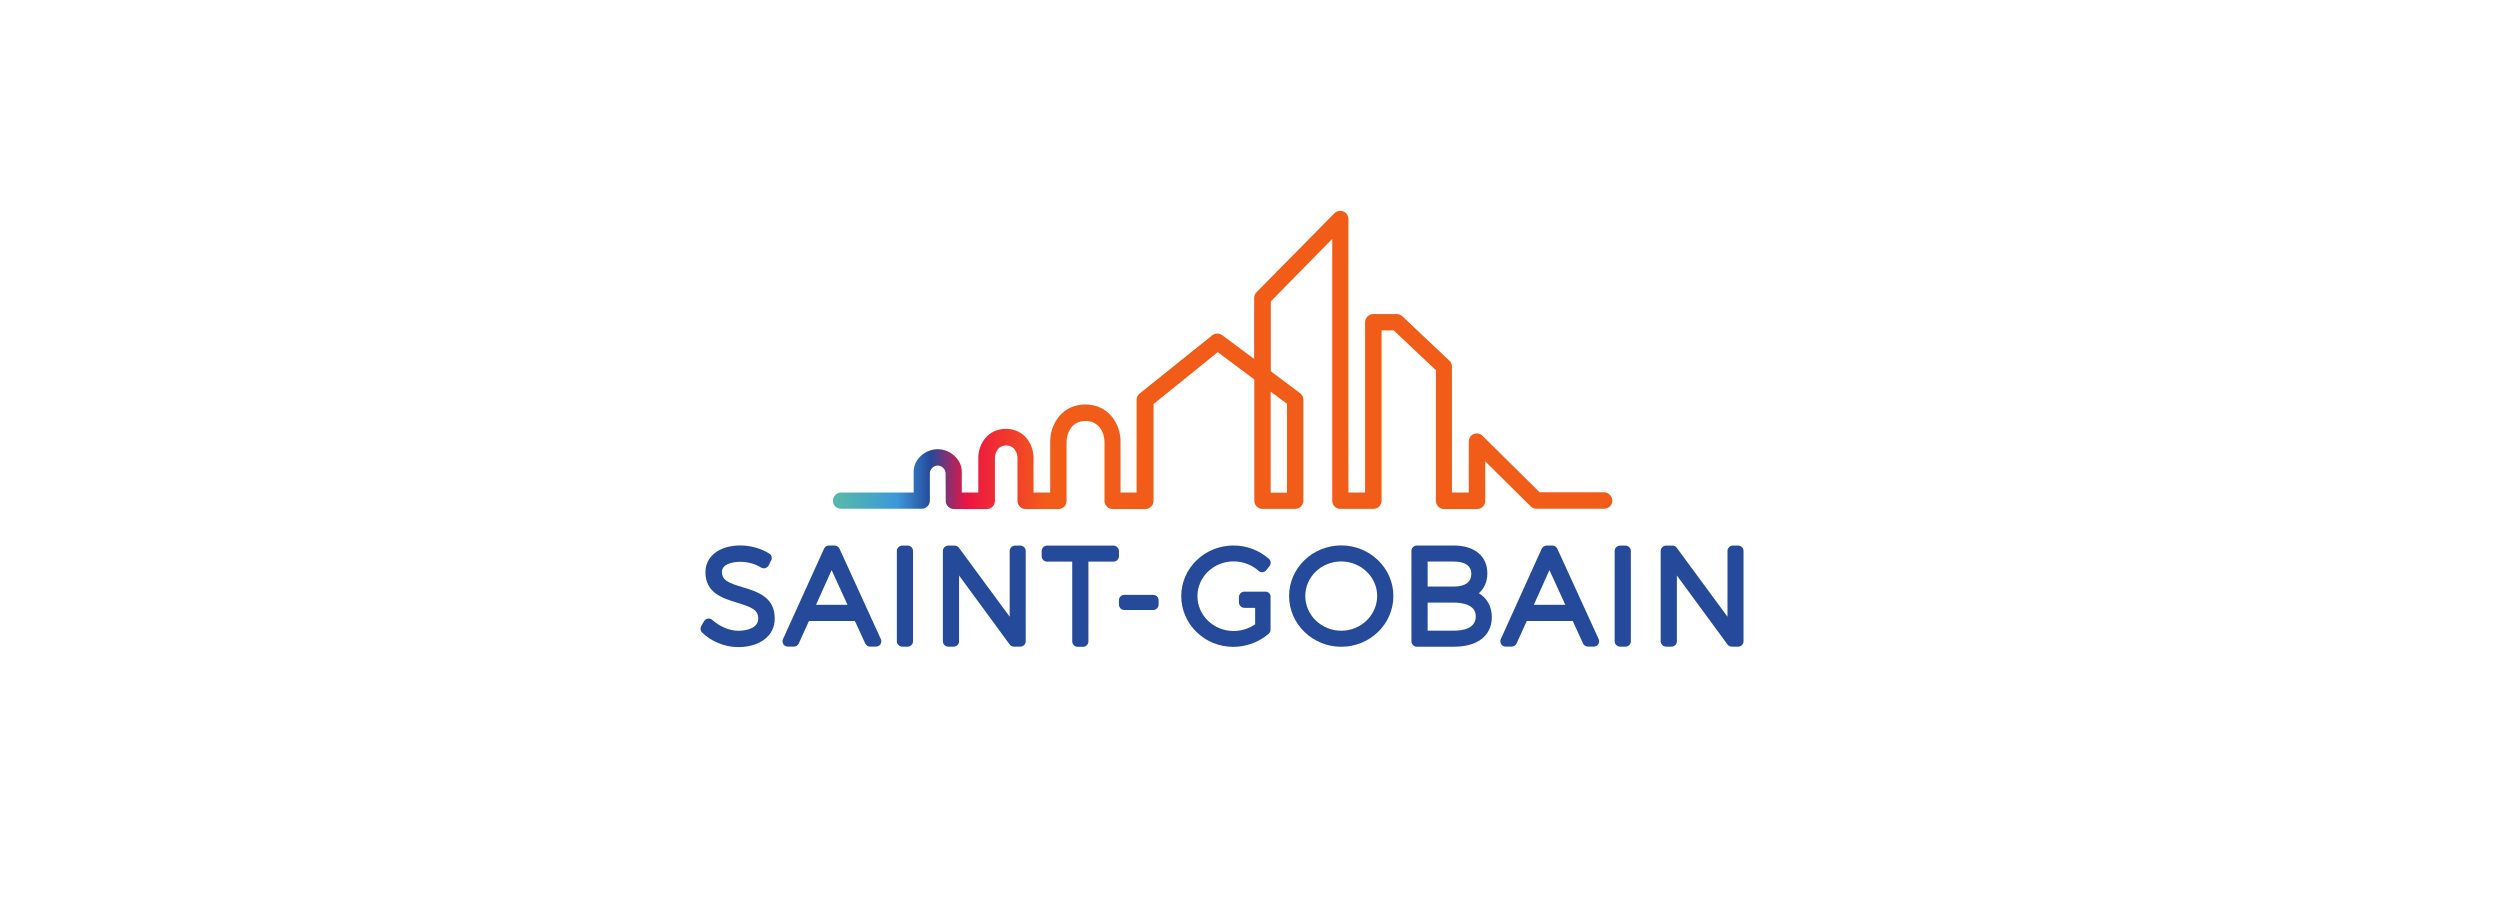 <?xml version="1.0" encoding="UTF-8"?> <svg xmlns="http://www.w3.org/2000/svg" xmlns:xlink="http://www.w3.org/1999/xlink" version="1.1" id="Layer_1" x="0px" y="0px" viewBox="0 0 572 206.7" style="enable-background:new 0 0 572 206.7;" xml:space="preserve"> <style type="text/css"> .st0{fill-rule:evenodd;clip-rule:evenodd;fill:#2D399D;} .st1{fill-rule:evenodd;clip-rule:evenodd;fill:#D3000E;} .st2{fill-rule:evenodd;clip-rule:evenodd;fill:#7EC4EB;} .st3{fill:#008743;} .st4{fill:#BDBEC1;} .st5{fill:#254A9A;} .st6{fill:url(#path2982_00000087384230731303667480000009124040652736665238_);} .st7{fill:#161616;} .st8{fill:#F70013;} </style> <g id="layer1_00000049191328117070366200000014815381485830335934_" transform="translate(-65.839,-194.802)"> <g id="g3304_00000115514616389882081790000012188634076646937250_" transform="translate(0.265,-0.265)"> <g id="g2906_00000010276964513142116970000002237704809708482999_" transform="matrix(0.353,0,0,-0.353,67.668,211.635)"> <path id="path2908_00000085209435560801456730000017995715345507413661_" class="st5" d="M475.5-333.7c-9.4,2.8-13.5,4.6-13.5,10 c0,4.8,6.4,6.5,11.9,6.5c4.8,0,9.9-1.4,13.4-3.7c0.8-0.5,1.8-0.7,2.8-0.4c0.9,0.3,1.8,0.9,2.2,1.8l1.6,3.2 c0.8,1.6,0.3,3.5-1.2,4.4c-5,3.3-12.2,5.3-18.7,5.3c-13.6,0-22.7-7-22.7-17.4c0-13.5,11.4-16.9,20.5-19.7 c9.6-2.9,13.8-4.7,13.7-10.4c0-5.7-6.7-7.8-13-7.8c-6,0-12.6,3.2-16.6,6.9c-0.8,0.7-1.8,1.2-2.9,1c-1.1-0.1-2-0.7-2.6-1.7 l-1.8-3.1c-0.8-1.4-0.6-3.1,0.5-4.2c5.9-5.8,14.8-9.5,23.3-9.5c14.2,0,23.8,7.4,23.8,18.3C496.4-340,484.8-336.5,475.5-333.7"></path> </g> <g id="g2910_00000019654813693536643550000000192382567287828903_" transform="matrix(0.353,0,0,-0.353,71.865,209.967)"> <path id="path2912_00000039103056661357526970000000640034717116029355_" class="st5" d="M526.3-313.4c-0.6,1.2-1.8,2-3.1,2h-3.8 c-1.4,0-2.6-0.8-3.1-2L489.7-372c-0.5-1.1-0.4-2.3,0.2-3.3c0.6-1,1.7-1.6,2.9-1.6h3.9c1.4,0,2.6,0.8,3.2,2l6.6,14.6h29.8 l6.7-14.6c0.6-1.2,1.8-2,3.1-2h3.9c1.2,0,2.3,0.6,2.9,1.6c0.6,1,0.7,2.2,0.2,3.3L526.3-313.4z M511.1-349.8l10.1,22.5l10.3-22.5 H511.1"></path> </g> <g id="g2914_00000170969207782183879280000001075354660335973519_" transform="matrix(0.353,0,0,-0.353,74.819,209.833)"> <path id="path2916_00000090283649358798781180000004625883782519429765_" class="st5" d="M562.1-311.8h-3.5 c-1.9,0-3.5-1.6-3.5-3.5v-58.5c0-1.9,1.6-3.5,3.5-3.5h3.5c1.9,0,3.5,1.5,3.5,3.5v58.5C565.6-313.4,564-311.8,562.1-311.8"></path> </g> <g id="g2918_00000112592250789079784250000010957684826508864162_" transform="matrix(0.353,0,0,-0.353,79.704,209.833)"> <path id="path2920_00000114058588787507848110000011307192135656624547_" class="st5" d="M621.3-311.8h-3.4 c-1.9,0-3.5-1.6-3.5-3.5v-42.6l-32.9,44.7c-0.7,0.9-1.7,1.4-2.8,1.4h-4.1c-1.9,0-3.5-1.6-3.5-3.5v-58.5c0-1.9,1.5-3.5,3.5-3.5 h3.5c1.9,0,3.5,1.5,3.5,3.5v42.6l32.8-44.7c0.6-0.9,1.7-1.4,2.8-1.4h4.1c1.9,0,3.5,1.5,3.5,3.5v58.5 C624.8-313.4,623.2-311.8,621.3-311.8"></path> </g> <g id="g2922_00000134229225682957611810000002839482686883247518_" transform="matrix(0.353,0,0,-0.353,83.743,209.833)"> <path id="path2924_00000105419806389448555240000017337817178608623003_" class="st5" d="M670.3-311.8h-43.1 c-1.9,0-3.5-1.6-3.5-3.5v-3.4c0-1.9,1.5-3.5,3.5-3.5h16.3v-51.7c0-1.9,1.6-3.5,3.5-3.5h3.5c1.9,0,3.5,1.5,3.5,3.5v51.7h16.3 c1.9,0,3.5,1.6,3.5,3.5v3.4C673.7-313.4,672.2-311.8,670.3-311.8"></path> </g> <g id="g2926_00000008850848704627199310000002291875080713143180_" transform="matrix(0.353,0,0,-0.353,85.465,211.967)"> <path id="path2928_00000135676648671197074680000010843489193250990760_" class="st5" d="M691.1-337.7h-18.7 c-1.9,0-3.5-1.5-3.5-3.5v-2.8c0-1.9,1.6-3.5,3.5-3.5h18.7c1.9,0,3.5,1.5,3.5,3.5v2.8C694.6-339.2,693.1-337.7,691.1-337.7"></path> </g> <g id="g2930_00000096741709297645010510000015047003038550314387_" transform="matrix(0.353,0,0,-0.353,90.33,211.826)"> <path id="path2932_00000103227919378129743610000001512337866424887464_" class="st5" d="M750.1-336h-3.2c0,0,0,0-0.1,0h-10.4 c-1.9,0-3.5-1.6-3.5-3.5v-3.5c0-1.9,1.6-3.5,3.5-3.5h7v-10.7c-4.1-2.8-9-4.3-14-4.3c-12.9,0-23.4,10.1-23.4,22.6 c0,12.4,10.5,22.5,23.4,22.5c6,0,11.9-2.2,16.2-6.1c0.7-0.6,1.6-1,2.6-0.9c0.9,0.1,1.8,0.5,2.4,1.3l2.1,2.6 c1.2,1.5,1,3.6-0.4,4.8c-6.3,5.5-14.4,8.6-22.9,8.6c-18.7,0-33.9-14.7-33.9-32.8c0-18.1,15.1-32.9,33.7-32.9 c8.4,0,16.8,3.1,23,8.5c0.8,0.7,1.2,1.6,1.2,2.6v21.2C753.6-337.5,752-336,750.1-336"></path> </g> <g id="g2934_00000024688729526215987020000001883088733332537766_" transform="matrix(0.353,0,0,-0.353,93.613,209.827)"> <path id="path2936_00000149339436063730022560000009714004167124800189_" class="st5" d="M789.9-311.7 c-18.6,0-33.8-14.7-33.8-32.8c0-18.1,15.2-32.9,33.8-32.9c18.6,0,33.8,14.7,33.8,32.9C823.7-326.4,808.5-311.7,789.9-311.7 M789.9-367c-12.8,0-23.3,10.1-23.3,22.5c0,12.4,10.4,22.4,23.3,22.4c12.8,0,23.3-10.1,23.3-22.4 C813.1-356.9,802.7-367,789.9-367"></path> </g> <g id="g2938_00000054971538327513361830000001163614081422153106_" transform="matrix(0.353,0,0,-0.353,99.58,211.898)"> <path id="path2940_00000012471522339933275350000017138238000448474505_" class="st5" d="M862.2-336.8c3.5,3,5.5,7.5,5.5,12.9 c0,11.1-8.3,18-21.7,18h-24c-1.9,0-3.5-1.6-3.5-3.5V-368c0-1.9,1.6-3.5,3.5-3.5h24.1c15.3,0,24.5,7.2,24.5,19.2 C870.6-345.4,867.5-340,862.2-336.8 M845.9-332.5H829v16.2h16.9c5.2,0,11.4-1.4,11.4-8C857.2-329.7,853.4-332.5,845.9-332.5 M829-342.9h16.9c5.3,0,14.3-1.2,14.3-8.9c0-7.7-7.8-9.3-14.3-9.3H829V-342.9"></path> </g> <g id="g2942_00000059291658043992648440000016076607123676339623_" transform="matrix(0.353,0,0,-0.353,102.984,209.967)"> <path id="path2944_00000143616906996528854870000006211842801366735264_" class="st5" d="M903.4-313.4c-0.6,1.2-1.8,2-3.1,2h-3.8 c-1.4,0-2.6-0.8-3.2-2L866.8-372c-0.5-1.1-0.4-2.3,0.2-3.3c0.6-1,1.7-1.6,2.9-1.6h3.9c1.4,0,2.6,0.8,3.2,2l6.6,14.6h29.8 l6.7-14.6c0.6-1.2,1.8-2,3.1-2h3.9c1.2,0,2.3,0.6,2.9,1.6c0.6,1,0.7,2.2,0.2,3.3L903.4-313.4z M888.2-349.8l10.1,22.5l10.3-22.5 H888.2"></path> </g> <g id="g2946_00000003791999510772993400000000737035668432060292_" transform="matrix(0.353,0,0,-0.353,105.938,209.833)"> <path id="path2948_00000132065773304667076040000008890018559443985824_" class="st5" d="M939.2-311.8h-3.5 c-1.9,0-3.5-1.6-3.5-3.5v-58.5c0-1.9,1.6-3.5,3.5-3.5h3.5c1.9,0,3.5,1.5,3.5,3.5v58.5C942.7-313.4,941.1-311.8,939.2-311.8"></path> </g> <g id="g2950_00000036967379607704455530000017107882457910744717_" transform="matrix(0.353,0,0,-0.353,110.823,209.833)"> <path id="path2952_00000110450578451467927160000013009155393631570851_" class="st5" d="M998.4-311.8H995 c-1.9,0-3.5-1.6-3.5-3.5v-42.6l-32.9,44.7c-0.6,0.9-1.7,1.4-2.8,1.4h-4.1c-1.9,0-3.5-1.6-3.5-3.5v-58.5c0-1.9,1.6-3.5,3.5-3.5 h3.5c1.9,0,3.5,1.5,3.5,3.5v42.6l32.8-44.7c0.6-0.9,1.7-1.4,2.8-1.4h4.1c1.9,0,3.5,1.5,3.5,3.5v58.5 C1001.9-313.4,1000.3-311.8,998.4-311.8"></path> </g> <g id="g2954_00000132801325938720686010000000956897063480422036_" transform="matrix(0.353,0,0,-0.353,45.908,247.257)"> <g id="g2956_00000138544494783673031600000009958565219111192747_"> <g id="g2962_00000057112154426859082460000006388886118423884444_"> <g id="g2964_00000148639219356447980220000008690430267746216839_"> <linearGradient id="path2982_00000181054154492160479320000000085299166004684468_" gradientUnits="userSpaceOnUse" x1="-13906.041" y1="-13722.268" x2="-13904.646" y2="-13722.268" gradientTransform="matrix(128.176 0 0 -128.176 1783015.625 -1758950.75)"> <stop offset="0" style="stop-color:#54B6AE"></stop> <stop offset="0.1" style="stop-color:#54B6AE"></stop> <stop offset="0.3" style="stop-color:#3B98DA"></stop> <stop offset="0.42" style="stop-color:#254A9A"></stop> <stop offset="0.55" style="stop-color:#ED1443"></stop> <stop offset="0.84" style="stop-color:#F25C19"></stop> <stop offset="1" style="stop-color:#F25C19"></stop> </linearGradient> <path id="path2982_00000093859299590824159200000009993785367962430606_" style="fill:url(#path2982_00000181054154492160479320000000085299166004684468_);" d=" M889.9-113.9v-57.6h-10.6v65.5L889.9-113.9z M1095.3-171.2h-41.7l-0.3,0.3l-36.7,36.3c-1.5,1.5-3.8,1.9-5.7,1.1 c-2-0.8-3.2-2.7-3.2-4.9v-33h-10.9v81.7c0,1.4-0.6,2.8-1.7,3.8l-30.5,28.8c-1,0.9-2.3,1.4-3.6,1.4h-15.2 c-2.9,0-5.3-2.4-5.3-5.3v-110.4h-10.8V5.9c0,2.2-1.3,4.1-3.3,4.9c-2,0.8-4.3,0.3-5.8-1.2l-50.5-51.2c-1-1-1.5-2.3-1.5-3.7 v-39.5l-20.7,15.4c-1.9,1.4-4.6,1.4-6.5-0.1l-47-37.7c-1.3-1-2-2.5-2-4.1v-60.1H782v33.1c0,11.6-8,24-22.8,24 c-14.8,0-22.8-12.4-22.8-24.1v-33l-10.8,0v22.5c0,9.1-6.3,18.8-17.9,18.8s-17.9-9.7-17.9-18.8v-22.5l-10.7,0l0,1 c0,4.5,0,10.3,0,12.6c0,7.7-7.3,14.5-15.6,14.5c-8.3,0-15.6-6.7-15.6-14.4v-13.7l-47,0c-2.9,0-5.3-2.4-5.3-5.3 c0-1.4,0.5-2.7,1.5-3.7c1-1,2.3-1.5,3.7-1.5l52.3,0c1.4,0,2.7,0.5,3.7,1.5c1,1,1.6,2.3,1.6,3.7v18c0,2,2.1,4.8,5.1,4.8 c2.9,0,5.1-2.6,5.1-5c0-1.4,0.1-17.9,0.1-17.9c0-2.9,2.4-5.3,5.3-5.3l21.3,0c2.9,0,5.3,2.4,5.3,5.3v27.7 c0,2.9,1.5,8.2,7.3,8.2c5.8,0,7.3-5.4,7.3-8.2v-27.7c0-2.9,2.4-5.3,5.3-5.3l21.3,0c1.4,0,2.8,0.6,3.7,1.5c1,1,1.5,2.3,1.5,3.7 v38.3c0,4.7,2.6,13.6,12.3,13.6c9,0,12.3-8,12.3-13.4v-38.4c0-2.9,2.4-5.3,5.3-5.3h21.2c2.9,0,5.3,2.4,5.3,5.3v62.8l0.4,0.3 L845-80.4l23.7-17.7v-78.6c0-2.9,2.4-5.3,5.3-5.3h21.2c2.9,0,5.3,2.4,5.3,5.3v65.5c0,1.7-0.8,3.2-2.1,4.2l-19,14.2v45.3 l0.3,0.3L919.2-7v-169.7c0-2.9,2.4-5.3,5.3-5.3h21.4c2.9,0,5.3,2.4,5.3,5.3v110.4h7.9l0.3-0.3l27-25.5v-84.7 c0-2.9,2.4-5.3,5.3-5.3h21.4c2.9,0,5.3,2.4,5.3,5.3v25.6l29.5-29.2c1-1,2.3-1.5,3.7-1.5h43.9c2.9,0,5.3,2.4,5.3,5.3 C1100.6-173.6,1098.2-171.2,1095.3-171.2"></path> </g> </g> </g> </g> </g> </g> </svg> 
